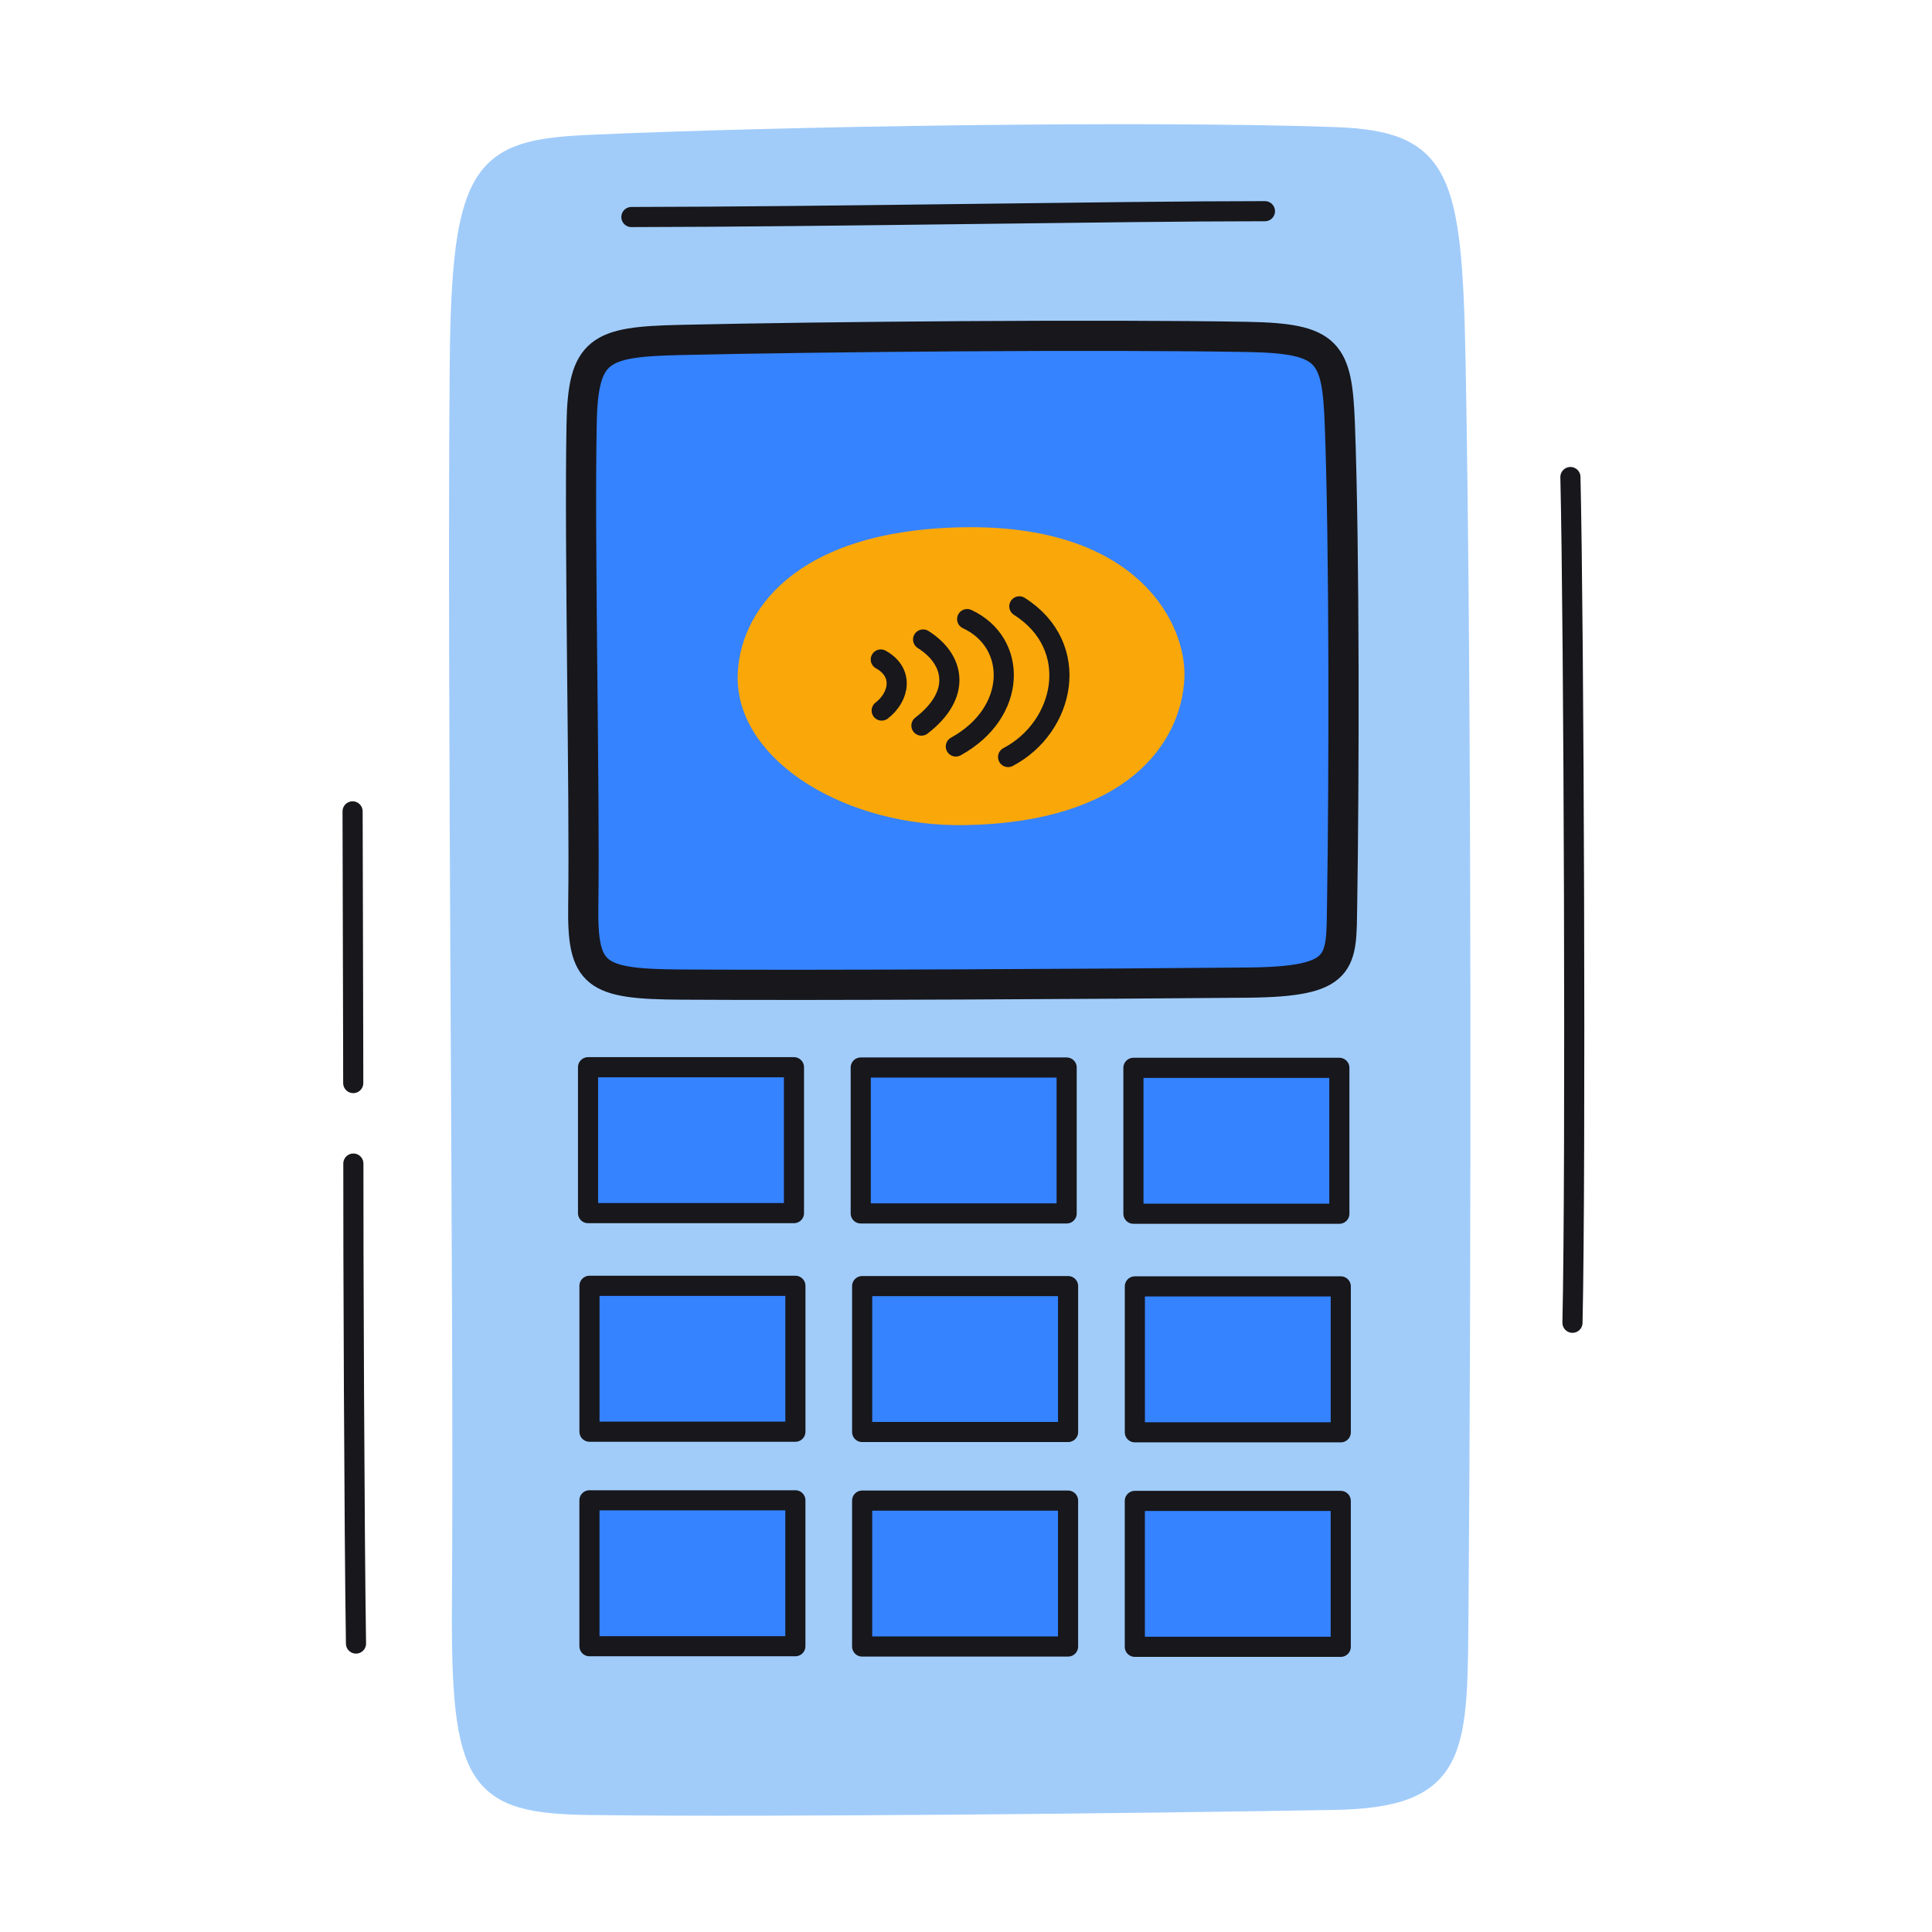 <svg xmlns="http://www.w3.org/2000/svg" width="192" height="192" style="width:100%;height:100%;transform:translate3d(0,0,0);content-visibility:visible" viewBox="0 0 192 192"><defs><clipPath id="a"><path d="M0 0h192v192H0z"/></clipPath><clipPath id="c"><path d="M0 0h192v192H0z"/></clipPath><clipPath id="b"><path d="M0 0h192v192H0z"/></clipPath></defs><g clip-path="url(#a)"><g clip-path="url(#b)" style="display:block"><path fill="none" stroke="#17171C" stroke-linecap="round" stroke-linejoin="round" stroke-width="2" d="M.014 42.023c.343-15.184.139-69.649-.205-84.046" class="primary" style="display:block" transform="translate(156.257 89.431)"/><g style="display:block"><path fill="none" stroke="#A1CCFA" stroke-linecap="round" stroke-linejoin="round" stroke-width="2" d="M58.663 179.375c-11.259-.141-12.88-2.318-12.75-20.22.212-29.198-.512-90.883-.218-123.085.176-19.293 2.293-21.184 12.773-21.662 18.964-.862 55.375-1.437 74.097-.783 10.662.373 11.728 3.799 12.085 22.387.618 32.321.549 92.027.295 122.966-.123 14.892.354 19.665-12.373 19.891-18.821.334-55.392.737-73.909.506" class="tertiary"/><path fill="#A1CCFA" d="M58.663 179.375c-11.259-.141-12.88-2.318-12.75-20.22.212-29.198-.512-90.883-.218-123.085.176-19.293 2.293-21.184 12.773-21.662 18.964-.862 55.375-1.437 74.097-.783 10.662.373 11.728 3.799 12.085 22.387.618 32.321.549 92.027.295 122.966-.123 14.892.354 19.665-12.373 19.891-18.821.334-55.392.737-73.909.506" class="tertiary"/><path fill="#3583FF" d="M67.671 97.843c-8.57-.05-9.81-.9-9.71-7.85.16-11.34-.39-35.29-.16-47.79.13-7.5 1.74-8.23 9.72-8.42 14.45-.33 42.17-.56 56.43-.3 8.12.14 8.93 1.47 9.2 8.69.47 12.55.42 35.74.23 47.75-.1 5.79.26 7.64-9.43 7.73-14.33.13-42.18.28-56.28.19" class="quaternary"/><path fill="none" stroke="#17171C" stroke-linecap="round" stroke-linejoin="round" stroke-width="3" d="M67.673 97.847c-8.574-.055-9.808-.9-9.709-7.852.162-11.338-.39-35.292-.166-47.797.134-7.492 1.747-8.226 9.727-8.412 14.441-.335 42.167-.558 56.424-.304 8.119.145 8.931 1.476 9.203 8.694.471 12.551.418 35.736.225 47.75-.093 5.783.269 7.636-9.422 7.724-14.332.13-42.181.287-56.282.197" class="primary"/><path fill="none" stroke="#17171C" stroke-linecap="round" stroke-linejoin="round" stroke-width="2" d="M125.708 20.988c-14.899 0-42.971.554-62.96.58" class="primary"/><path fill="#FAA709" d="M95.704 53.398c16.919-.302 21.241 9.226 21.002 13.993-.293 5.839-5.205 13.3-20.71 13.61-11.508.231-21.732-6.102-21.691-13.681.031-5.716 4.989-13.629 21.399-13.922" class="secondary"/><path fill="none" stroke="#FAA709" stroke-linecap="round" stroke-linejoin="round" stroke-width="1.997" d="M95.704 53.398c16.919-.302 21.241 9.226 21.002 13.993-.293 5.839-5.205 13.3-20.71 13.61-11.508.231-21.732-6.102-21.691-13.681.031-5.716 4.989-13.629 21.399-13.922" class="secondary"/><path fill="none" stroke="#17171C" stroke-linecap="round" stroke-linejoin="round" stroke-width="2" d="M96.115 61.525c5.033 2.333 5.021 9.279-1.125 12.66" class="primary"/><path fill="none" stroke="#17171C" stroke-linecap="round" stroke-linejoin="round" stroke-width="2" d="M101.3 60.258c6.293 3.992 4.533 12.01-1.117 14.974m-8.446-11.68c3.157 1.988 3.849 5.475-.167 8.558m-4.038-6.571c2.34 1.299 1.835 3.728.089 5.076" class="primary"/></g><g style="display:block"><path fill="#3583FF" d="M79.04 149.1H58.58v14.5h20.46zm27.1.03H85.68v14.5h20.46zm27.1.03h-20.46v14.5h20.46zm-54.19-21.38H58.58v14.5h20.47zm27.1.03H85.68v14.5h20.47zm27.1.03h-20.47v14.5h20.47zM78.9 106.06H58.44v14.5H78.9zm27.1.03H85.54v14.5H106zm27.1.03h-20.46v14.5h20.46z" class="quaternary"/><path fill="none" stroke="#17171C" stroke-linecap="round" stroke-linejoin="round" stroke-width="2" d="M79.043 149.099H58.579v14.5h20.464zm27.1.03H85.679v14.5h20.464zm27.099.03h-20.464v14.5h20.464zm-54.196-21.378H58.582v14.5h20.464zm27.099.03H85.681v14.5h20.464zm27.1.029h-20.464v14.5h20.464zm-54.342-21.781H58.439v14.5h20.464zm27.1.03H85.539v14.5h20.464zm27.1.03h-20.464v14.5h20.464z" class="primary"/></g><path fill="none" stroke="#17171C" stroke-dasharray="61 8" stroke-dashoffset="-35" stroke-linecap="round" stroke-linejoin="round" stroke-width="2" d="M59.001-.207c-17.249.047-32.543.084-35.303.077-6.831-.017-36.683.091-47.396.261" class="primary" style="display:block" transform="rotate(-90 87.441 52.194)"/><g style="display:block"><path fill="none" stroke="#FAA709" stroke-linecap="round" stroke-linejoin="round" stroke-width="1.2" d="m136.104 237.756-38.962 91.766a8.206 8.206 0 0 1-10.76 4.346l-60.431-25.63a8.205 8.205 0 0 1-4.346-10.76l38.961-91.766a8.205 8.205 0 0 1 10.76-4.346l60.432 25.63a8.206 8.206 0 0 1 4.346 10.76" class="secondary"/><path fill="#FAA709" d="m136.104 237.756-38.962 91.766a8.206 8.206 0 0 1-10.76 4.346l-60.431-25.63a8.205 8.205 0 0 1-4.346-10.76l38.961-91.766a8.205 8.205 0 0 1 10.76-4.346l60.432 25.63a8.206 8.206 0 0 1 4.346 10.76" class="secondary"/><path fill="none" stroke="#17171C" stroke-linecap="round" stroke-linejoin="round" stroke-width="2.8" d="m53.522 222.305-31.907 75.15a8.205 8.205 0 0 0 4.346 10.759l60.421 25.654a8.206 8.206 0 0 0 10.76-4.346l31.907-75.15m-23.786-38.457-45.315 106.73m15.105 6.412 45.315-106.729m15.736 15.428-38.962 91.766a8.206 8.206 0 0 1-10.76 4.346l-60.431-25.63a8.205 8.205 0 0 1-4.346-10.76l38.961-91.766a8.205 8.205 0 0 1 10.76-4.346l60.432 25.63a8.206 8.206 0 0 1 4.346 10.76" class="primary"/><path fill="#17171C" d="M105.282 215.56 59.934 322.52l15.281 6.787 45.433-107.117z" class="primary"/></g></g><g clip-path="url(#c)" style="display:none"><path fill="none" class="primary" style="display:none"/><g style="display:none"><path fill="none" class="tertiary"/><path class="tertiary"/><path class="quaternary"/><path fill="none" class="primary"/><path fill="none" class="primary"/><path fill="none" class="secondary"/><path class="secondary"/><path fill="none" class="primary"/><path fill="none" class="primary"/><path fill="none" class="primary"/><path fill="none" class="primary"/></g><g style="display:none"><path class="quaternary"/><path fill="none" class="primary"/><path fill="none" class="primary"/><path fill="none" class="primary"/><path fill="none" class="primary"/><path fill="none" class="primary"/><path fill="none" class="primary"/><path fill="none" class="primary"/><path fill="none" class="primary"/><path fill="none" class="primary"/></g><path fill="none" class="primary" style="display:none"/></g></g></svg>